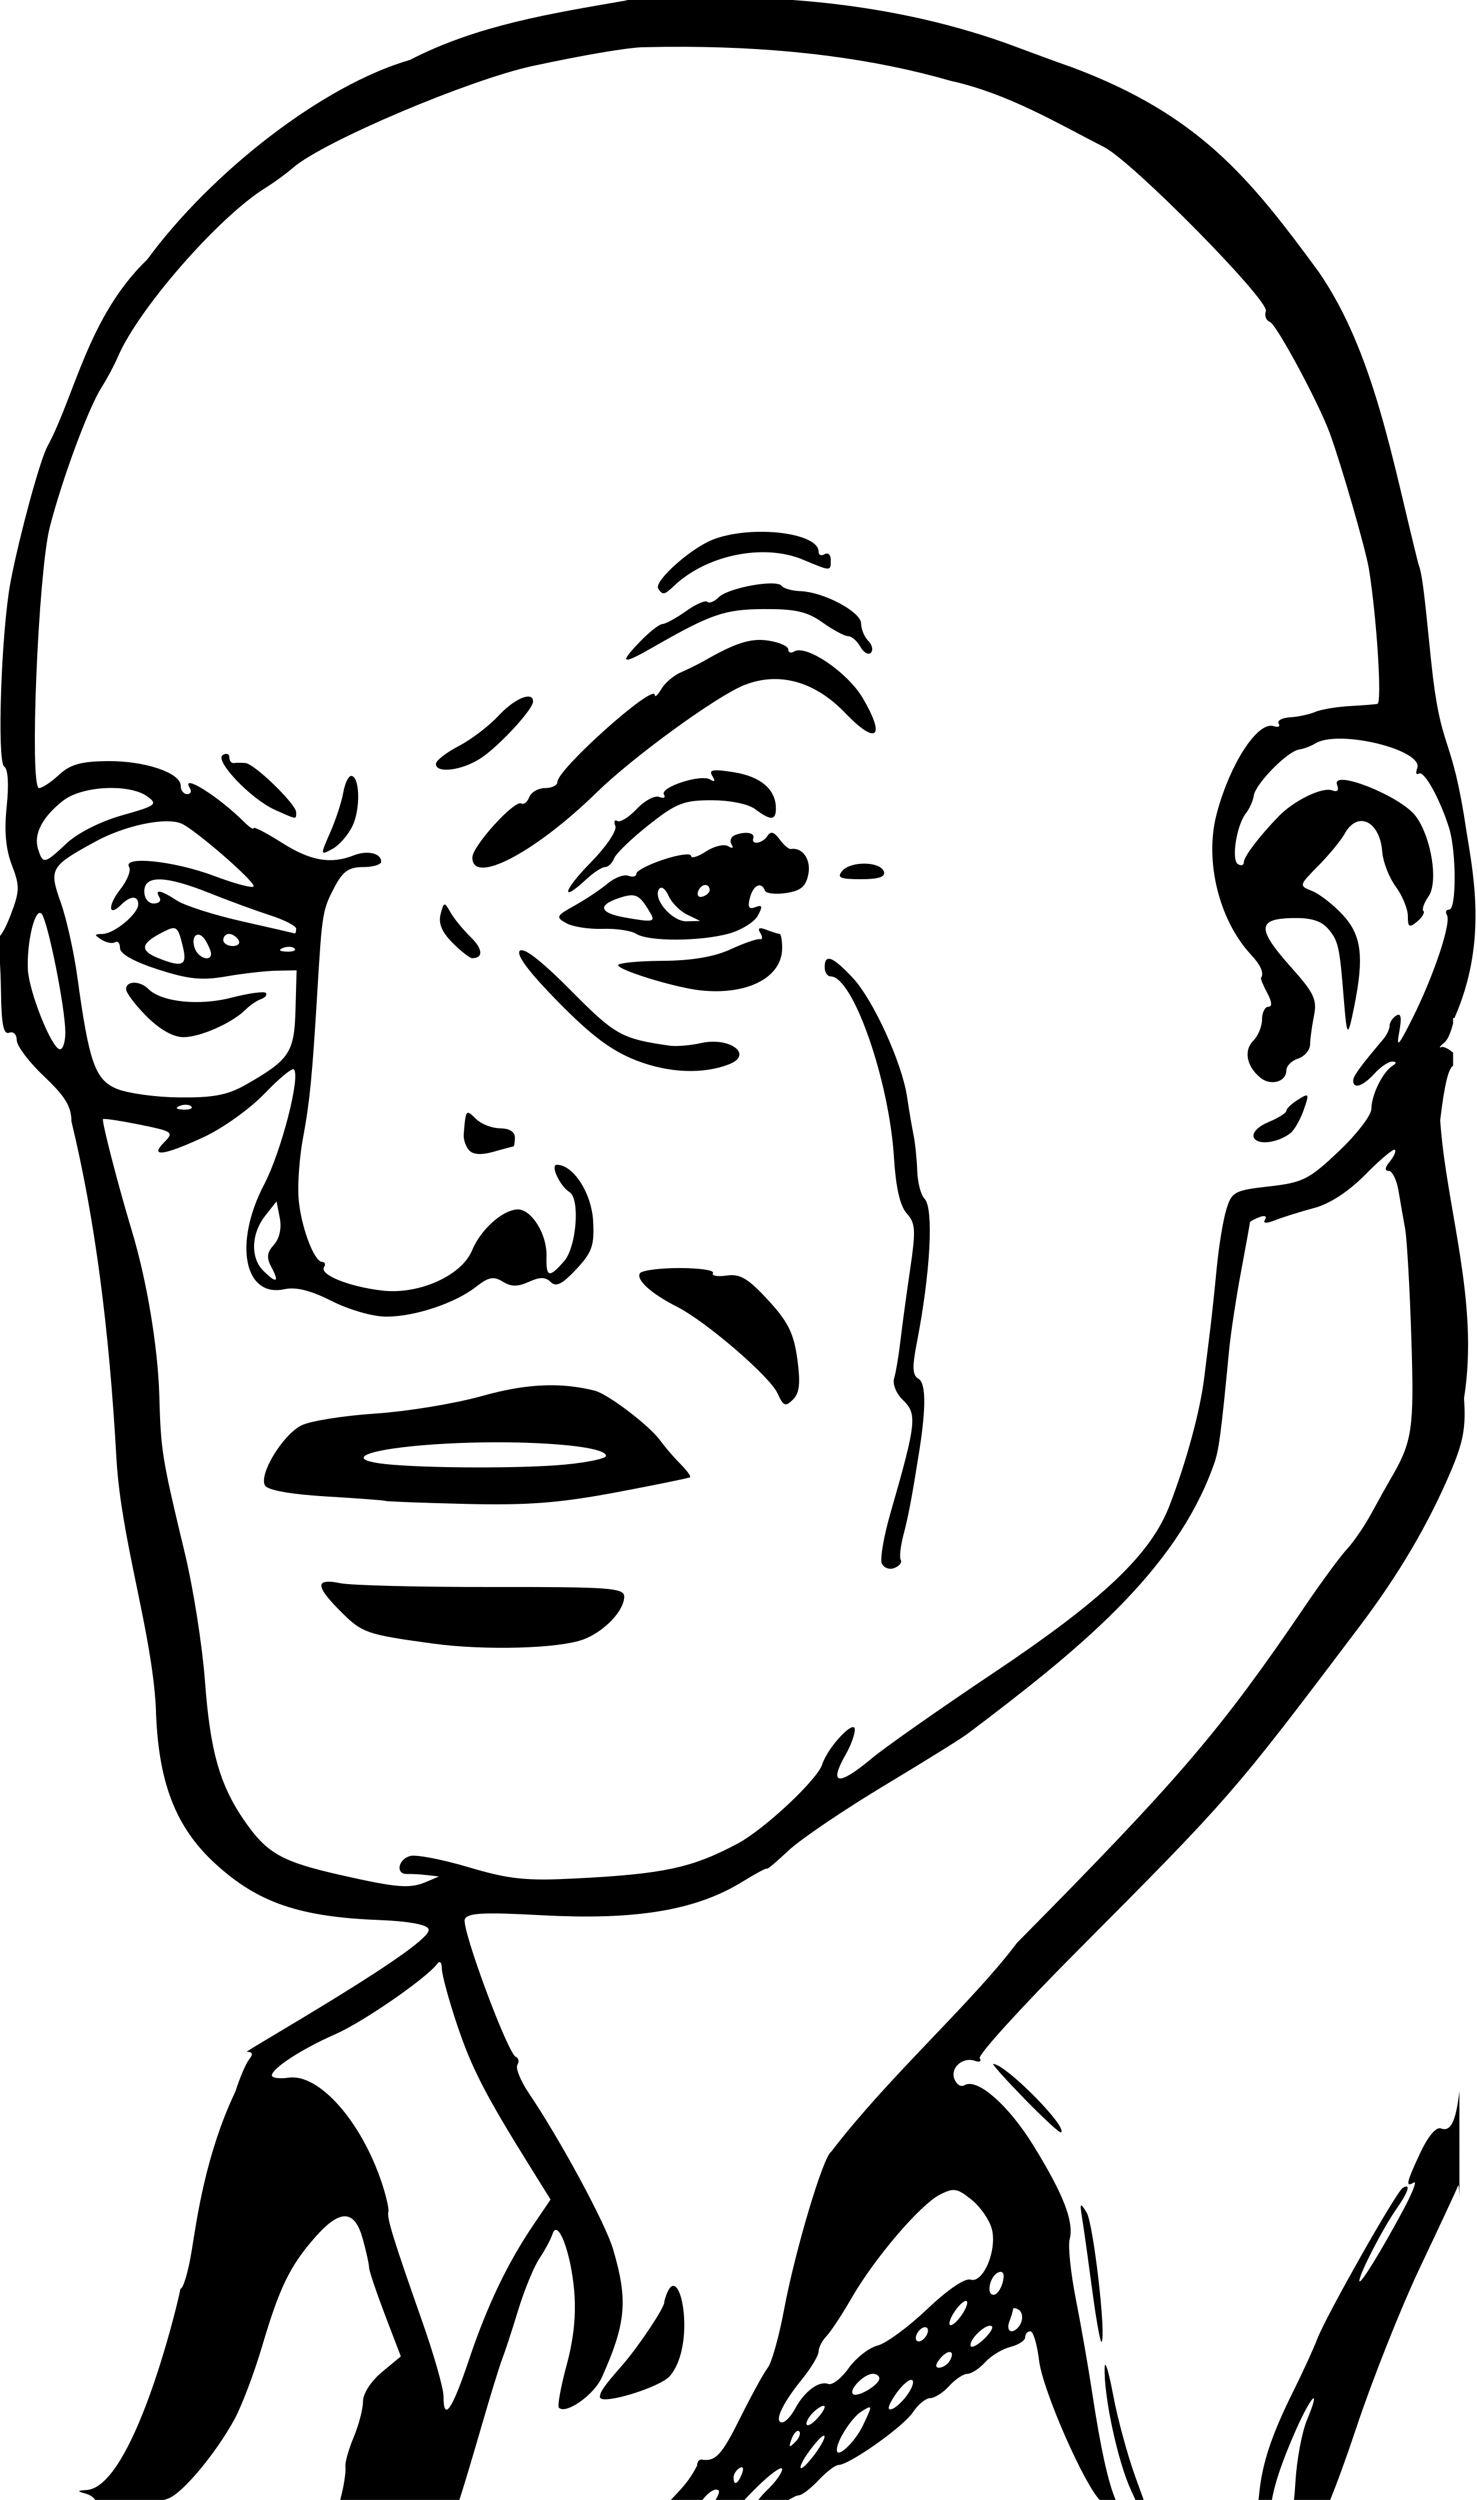 <?xml version="1.0" encoding="UTF-8" standalone="no"?>
<svg
   xmlns:dc="http://purl.org/dc/elements/1.1/"
   xmlns:cc="http://creativecommons.org/ns#"
   xmlns:rdf="http://www.w3.org/1999/02/22-rdf-syntax-ns#"
   xmlns:svg="http://www.w3.org/2000/svg"
   xmlns="http://www.w3.org/2000/svg"
   xmlns:sodipodi="http://sodipodi.sourceforge.net/DTD/sodipodi-0.dtd"
   xmlns:inkscape="http://www.inkscape.org/namespaces/inkscape"
   sodipodi:docname="Nazi villain.svg"
   inkscape:version="1.0 (4035a4fb49, 2020-05-01)"
   id="svg2233"
   version="1.1"
   viewBox="0 0 64.432 109.042"
   height="109.042mm"
   width="64.432mm">
  <title
     id="title2291">Nazi villain</title>
  <defs
     id="defs2227" />
  <sodipodi:namedview
     inkscape:window-maximized="1"
     inkscape:window-y="-9"
     inkscape:window-x="-9"
     inkscape:window-height="1001"
     inkscape:window-width="1920"
     fit-margin-bottom="0"
     fit-margin-right="0"
     fit-margin-left="0"
     fit-margin-top="0"
     inkscape:snap-global="false"
     showgrid="false"
     inkscape:document-rotation="0"
     inkscape:current-layer="layer1"
     inkscape:document-units="mm"
     inkscape:cy="276.11848"
     inkscape:cx="590.87533"
     inkscape:zoom="1.1512125"
     inkscape:pageshadow="2"
     inkscape:pageopacity="0.0"
     borderopacity="1.0"
     bordercolor="#666666"
     pagecolor="#ffffff"
     id="base" />
  <g
     transform="translate(105.774,71.383)"
     id="layer1"
     inkscape:groupmode="layer"
     inkscape:label="Lager 1">
    <path
       sodipodi:nodetypes="sccccsscsscccssscccssccsccccsccssssssscccsscccccsssscscssssccscsscsccsssccsscssscscssssccssssccccscccscsccscssscsscsscccsccssccsssccccccsccccccccscsscscsccsscccscssssssscccccsssssssssscsssccsssscsccccsccssscsscssssscccsssccssssccccccsssscssssssssssssccsscsssccsssssssssssssssssssssscssscssssssscssccssscsssscssssscsssscssccscssscsssssscscsscccsccssccscsscsccssscsccscscsssscssssscsssssssscccsssccsscssccssccscssssscsscscccsccccssssssscssscscsccsssscsssscsccssscsssssssssssssssssssssssssscssssssssssssscssscsssscssscssssssscsccsccccccscssccsscsssscsscsscsscsssssscssscssssssccsssccsccscssccssssssccsssssssssscsssssscscssscscccsssscssssssscscscsccscsssccssssccscsccccscsscscsssssssscssssssscsssscsscscsssscccssscccssccscscscssscsscscccsssscsscssssssscsssscsscccsscscsccsscccsscscscsscssss"
       transform="scale(0.265)"
       d="m -280.609,-269.793 c -8.122,0.009 -15.137,0.246 -15.588,0.525 -12.226,2.117 -24.362,4.022 -35.486,9.768 -14.23,4.097 -32.588,18.354 -43.232,32.85 -9.731,9.354 -11.909,22.389 -16.406,30.711 -1.209,2.161 -4.626,14.69 -6.078,22.289 -1.538,8.047 -2.282,29.701 -1.047,30.465 0.62,0.383 0.778,2.926 0.402,6.516 -0.427,4.082 -0.164,7.056 0.855,9.703 1.32,3.428 1.297,4.269 -0.223,8.246 -0.931,2.435 -1.906,4.011 -2.17,3.5 -0.265,-0.51 -0.259,-0.255 0.012,0.57 0.271,0.825 0.534,4.706 0.586,8.623 0.07,5.258 0.421,6.997 1.344,6.643 0.699,-0.268 1.25,0.273 1.25,1.227 0,0.938 2.025,3.619 4.5,5.957 3.481,3.289 4.5,4.963 4.5,7.4 3.923,16.207 6.234,34.338 7.42,55.65 0.778,13.311 5.811,28.298 6.477,40.84 0.329,12.155 3.172,19.627 9.77,25.68 7.047,6.466 13.895,8.802 27.268,9.305 4.447,0.167 7.587,0.738 7.814,1.42 1.729,2.06 -30.406,20.225 -29.875,20.25 0.96,0.004 1.073,0.381 0.379,1.256 -0.546,0.687 -1.554,3.05 -2.242,5.25 -4.967,10.403 -6.371,21.115 -7.215,26.25 -0.559,3.437 -1.39,6.25 -1.848,6.25 -0.79,4.072 -7.853,32.252 -15.312,33.117 -1.69,0.092 -1.77,0.21 -0.385,0.572 0.908,0.237 1.653,0.805 1.734,1.297 h 10.75 c 0.287,-0.144 0.658,-0.293 1.162,-0.453 2.267,-0.72 7.841,-7.363 10.936,-13.033 1.201,-2.2 3.265,-7.656 4.586,-12.125 2.845,-9.623 4.559,-13.139 8.705,-17.861 2.047,-2.331 3.666,-3.478 4.943,-3.439 1.277,0.039 2.211,1.263 2.881,3.676 0.573,2.062 1.044,4.192 1.047,4.73 0.003,0.538 1.182,4.054 2.619,7.814 l 2.613,6.838 -3.113,2.58 c -1.784,1.478 -3.113,3.531 -3.113,4.811 0,1.228 -0.69,3.884 -1.533,5.902 -0.843,2.018 -1.459,4.209 -1.367,4.871 0.092,0.662 -0.153,2.553 -0.545,4.203 l -0.354,1.486 h 19.586 l 0.398,-1.236 c 0.575,-1.787 2.152,-7.075 3.504,-11.75 1.352,-4.675 2.812,-9.4 3.244,-10.5 0.433,-1.1 1.609,-4.7 2.615,-8 1.006,-3.3 2.58,-7.125 3.498,-8.5 0.918,-1.375 1.881,-3.173 2.143,-3.996 0.848,-2.673 2.984,2.822 3.559,9.156 0.362,3.995 -0.034,7.991 -1.23,12.41 -0.97,3.585 -1.541,6.74 -1.27,7.012 1.15,1.15 5.766,-2.102 7.055,-4.971 4.012,-8.928 4.345,-12.707 1.863,-21.119 -1.257,-4.259 -8.626,-17.91 -13.867,-25.684 -1.369,-2.03 -2.219,-4.129 -1.889,-4.664 0.331,-0.535 0.218,-1.124 -0.252,-1.309 -1.326,-0.52 -8.978,-21.142 -8.402,-22.643 0.406,-1.059 2.995,-1.196 12.627,-0.674 15.597,0.845 25.451,-0.804 33.117,-5.541 2.2,-1.359 4,-2.314 4,-2.121 0,0.193 1.604,-1.159 3.564,-3.004 1.96,-1.845 9.16,-6.717 16,-10.828 6.84,-4.111 12.97,-7.936 13.625,-8.5 18.018,-13.609 34.067,-26.549 40.312,-44.029 0.871,-2.291 1.225,-4.899 2.574,-18.996 0.263,-2.75 1.141,-8.536 1.951,-12.859 0.81,-4.323 1.473,-7.989 1.473,-8.145 0,-0.155 0.699,-0.549 1.553,-0.877 0.896,-0.344 1.291,-0.175 0.936,0.4 -0.401,0.649 0.191,0.68 1.697,0.09 1.273,-0.499 4.149,-1.397 6.391,-1.996 2.59,-0.692 5.678,-2.713 8.471,-5.547 2.417,-2.452 4.584,-4.27 4.816,-4.037 0.232,0.232 -0.148,1.109 -0.844,1.947 -0.807,0.973 -0.875,1.523 -0.188,1.523 0.592,0 1.323,1.463 1.623,3.25 0.3,1.788 0.791,4.6 1.092,6.25 0.301,1.65 0.764,9.77 1.027,18.043 0.483,15.161 0.195,17.047 -3.586,23.457 -0.487,0.825 -1.814,3.213 -2.949,5.307 -1.136,2.093 -2.956,4.761 -4.043,5.928 -1.087,1.167 -4.137,5.304 -6.777,9.193 -14.075,20.732 -20.711,28.494 -47.551,55.627 -7.522,9.999 -21.107,21.968 -30.615,34.414 -1.319,0.815 -5.933,16.296 -7.742,25.979 -0.828,4.429 -2.034,8.728 -2.682,9.553 -0.648,0.825 -2.686,4.537 -4.531,8.25 -3.05,6.136 -4.061,7.23 -6.348,6.869 -0.412,-0.065 -0.75,0.369 -0.75,0.967 -1.27,2.557 -2.661,3.907 -4.541,5.9 h 5.271 c 0.691,-1.041 1.742,-1.939 2.42,-1.93 0.156,0.002 0.291,0.053 0.398,0.16 0.194,0.194 -0.098,0.909 -0.662,1.77 h 4.709 c 0.609,-0.687 1.396,-1.501 2.404,-2.486 1.925,-1.88 3.543,-3.081 3.918,-2.947 0.053,0.019 0.082,0.065 0.082,0.141 -1e-5,0.604 -1.117,2.158 -2.482,3.453 -0.619,0.587 -1.171,1.236 -1.609,1.84 h 4.801 c 0.897,-0.578 1.694,-0.986 2.025,-0.986 0.505,0 1.974,-1.125 3.266,-2.5 1.292,-1.375 2.77,-2.5 3.285,-2.5 1.767,0 10.7,-6.326 12.23,-8.662 0.842,-1.285 2.126,-2.338 2.854,-2.338 0.727,0 2.135,-0.9 3.131,-2 0.995,-1.1 2.345,-2 3,-2 0.654,0 1.967,-0.86 2.918,-1.91 0.951,-1.051 2.822,-2.183 4.156,-2.518 1.335,-0.335 2.426,-1.05 2.426,-1.59 0,-0.54 0.388,-0.982 0.861,-0.982 0.473,0 1.116,2.158 1.428,4.793 0.587,4.953 7.628,20.934 10.205,23.193 h 2.502 c -1.358,-3.095 -2.583,-8.769 -3.979,-17.984 -0.625,-4.125 -1.829,-11.02 -2.676,-15.32 -0.847,-4.3 -1.303,-8.717 -1.016,-9.816 0.748,-2.859 -0.98,-7.344 -5.918,-15.369 -4.157,-6.755 -9.329,-11.281 -11.418,-9.99 -0.553,0.342 -1.291,-0.128 -1.643,-1.043 -0.716,-1.866 1.43,-3.706 3.455,-2.963 0.718,0.263 1.042,0.058 0.725,-0.455 -0.317,-0.513 6.748,-8.293 15.699,-17.289 25.782,-25.911 25.816,-25.952 46.811,-53.756 6.475,-8.575 11.328,-16.818 15.041,-25.557 2.068,-4.866 2.496,-7.24 2.168,-12.004 2.549,-15.892 -2.931,-31.259 -3.92,-45.762 0.718,-6.171 1.431,-8.637 2.123,-8.971 v -2.166 c -0.554,-0.459 -1.159,-0.874 -1.805,-0.965 -0.63,0.313 -0.439,-0.028 0.424,-0.756 0.485,-0.409 0.948,-1.463 1.381,-3.076 v -0.908 h 0.225 c 5.303,-12.069 3.268,-22.842 1.998,-30.586 -2.536,-17.17 -4.209,-12.405 -5.852,-28.289 -1.232,-12.324 -1.475,-14.164 -2.111,-15.961 -4.201,-16.614 -7.213,-34.712 -16.402,-48 -11.388,-15.526 -19.703,-25.815 -40.555,-33.633 -1.787,-0.618 -5.95,-2.137 -9.25,-3.375 -14.319,-5.373 -30.978,-8.154 -48.721,-8.135 z m -5.623,8.127 c 16.433,0.085 30.956,1.954 43.605,5.611 9.383,2.062 17.626,7.013 25.234,10.898 4.668,2.368 27.287,25.312 26.633,27.016 -0.279,0.727 0.029,1.527 0.682,1.777 1.068,0.41 7.957,13.207 9.803,18.209 1.896,5.138 5.978,19.293 6.488,22.5 1.292,8.117 2.162,21.93 1.395,22.141 -0.275,0.075 -2.3,0.236 -4.5,0.357 -2.2,0.122 -4.786,0.556 -5.746,0.967 -0.96,0.41 -2.83,0.811 -4.154,0.891 -1.324,0.08 -2.164,0.542 -1.865,1.025 0.299,0.484 -0.066,0.676 -0.811,0.428 -2.633,-0.878 -7.275,6.279 -9.416,14.514 -1.998,7.686 0.4,17.432 5.689,23.117 1.596,1.715 2.161,3.032 1.635,3.811 -0.093,0.138 0.373,1.262 1.035,2.5 0.772,1.442 0.832,2.25 0.168,2.25 -0.569,0 -1.035,0.933 -1.035,2.072 0,1.139 -0.655,2.728 -1.457,3.529 -1.598,1.598 -1.081,4.237 1.193,6.08 1.721,1.395 4.264,0.667 4.264,-1.221 0,-0.729 0.87,-1.602 1.934,-1.939 1.064,-0.338 1.952,-1.379 1.971,-2.316 0.02,-0.937 0.312,-3.079 0.65,-4.758 0.526,-2.612 -0.012,-3.753 -3.721,-7.896 -5.672,-6.337 -5.661,-8.017 0.049,-8.156 3.151,-0.077 4.837,0.422 6,1.779 1.671,1.949 1.88,2.878 2.557,11.326 0.532,6.649 0.657,6.758 1.721,1.5 1.663,-8.223 1.232,-11.757 -1.842,-15.096 -1.55,-1.684 -3.823,-3.462 -5.051,-3.951 -2.222,-0.886 -2.218,-0.906 1,-4.172 1.778,-1.805 3.732,-4.181 4.342,-5.281 2.133,-3.847 5.799,-2.066 6.176,3 0.123,1.65 1.121,4.221 2.219,5.711 1.098,1.49 1.996,3.681 1.996,4.871 0,1.824 0.238,1.965 1.523,0.898 0.838,-0.696 1.304,-1.485 1.035,-1.754 -0.269,-0.269 0.11,-1.342 0.842,-2.387 1.66,-2.37 0.47,-9.808 -2.119,-13.24 -2.514,-3.333 -13.98,-7.864 -12.922,-5.105 0.343,0.895 0.044,1.214 -0.82,0.883 -1.598,-0.613 -6.287,1.665 -8.82,4.283 -3.216,3.325 -5.719,6.631 -5.719,7.553 0,0.498 -0.435,0.637 -0.967,0.309 -1.13,-0.699 -0.236,-6.408 1.312,-8.371 0.586,-0.743 1.17,-2.057 1.297,-2.918 0.286,-1.949 5.527,-7.285 7.439,-7.574 0.779,-0.118 1.983,-0.567 2.674,-0.998 3.824,-2.388 17.949,1.06 16.783,4.098 -0.284,0.741 -0.159,1.125 0.277,0.855 0.863,-0.533 3.435,4.086 4.961,8.904 1.223,3.862 1.245,13.482 0.031,13.482 -0.509,0 -0.676,0.405 -0.371,0.898 0.756,1.223 -2.138,9.912 -5.619,16.877 -2.373,4.747 -2.753,5.148 -2.232,2.35 0.436,-2.343 0.29,-3.166 -0.479,-2.691 -0.609,0.376 -1.107,1.127 -1.107,1.668 0,0.541 -0.457,1.527 -1.018,2.191 -3.888,4.611 -4.982,6.117 -4.982,6.861 0,1.46 1.617,0.926 3.5,-1.154 0.995,-1.1 2.304,-1.992 2.906,-1.984 0.79,0.011 0.789,0.221 -0.004,0.75 -1.593,1.064 -3.4,4.795 -3.4,7.023 -1e-5,1.056 -2.418,4.207 -5.373,7.002 -4.898,4.632 -5.91,5.143 -11.463,5.771 -5.721,0.647 -6.15,0.877 -7.049,3.812 -0.526,1.719 -1.236,6.05 -1.578,9.625 -0.342,3.575 -0.82,8.075 -1.061,10 -0.241,1.925 -0.687,5.525 -0.99,8 -0.678,5.526 -2.889,13.7 -5.68,21 -3.103,8.118 -10.877,15.509 -29.207,27.771 -8.745,5.85 -17.674,12.121 -19.844,13.934 -5.566,4.651 -7.166,4.385 -4.256,-0.705 0.786,-1.375 1.446,-3.169 1.465,-3.988 0.046,-1.941 -4.464,2.838 -5.369,5.689 -0.796,2.509 -9.496,10.658 -13.889,13.01 -7.526,4.029 -12.172,5.027 -26.822,5.768 -8.105,0.41 -10.846,0.121 -17.461,-1.846 -4.316,-1.283 -8.653,-2.124 -9.637,-1.867 -2.014,0.527 -2.469,3.039 -0.537,2.967 0.687,-0.026 2.15,0.056 3.25,0.182 l 2,0.227 -2,0.859 h -0.002 c -2.775,1.192 -4.783,1.036 -14.279,-1.115 -9.603,-2.176 -12.016,-3.539 -15.715,-8.877 -4.087,-5.898 -5.663,-11.458 -6.516,-23.008 -0.427,-5.775 -1.911,-15.225 -3.299,-21 -3.792,-15.78 -3.961,-16.822 -4.219,-26 -0.224,-7.951 -2.043,-18.905 -4.482,-27 -2.334,-7.743 -5.051,-18.269 -4.779,-18.512 0.159,-0.142 2.879,0.267 6.045,0.908 5.443,1.102 5.662,1.258 4.035,2.885 -2.553,2.553 -0.043,2.214 6.613,-0.893 3.078,-1.437 7.534,-4.638 9.902,-7.111 2.368,-2.474 4.536,-4.267 4.818,-3.984 1.134,1.134 -2.076,13.563 -4.895,18.953 -5.059,9.675 -3.293,18.697 3.373,17.232 1.864,-0.409 4.321,0.209 7.777,1.961 2.858,1.448 6.751,2.561 8.961,2.561 4.693,0 11.352,-2.219 14.805,-4.936 2.026,-1.594 2.876,-1.754 4.361,-0.826 1.369,0.854 2.475,0.862 4.295,0.033 1.823,-0.829 2.748,-0.821 3.605,0.037 0.872,0.872 1.898,0.358 4.197,-2.102 2.623,-2.807 3.007,-3.907 2.781,-7.98 -0.253,-4.574 -3.263,-9.227 -5.973,-9.227 -1.13,0 0.506,3.524 2.092,4.504 1.757,1.086 1.146,9.015 -0.873,11.344 -2.483,2.863 -3.016,2.718 -2.916,-0.793 0.105,-3.697 -2.563,-7.894 -4.896,-7.701 -2.499,0.207 -5.967,3.38 -7.354,6.727 -1.739,4.197 -8.783,7.339 -14.846,6.621 -5.441,-0.644 -10.299,-2.604 -9.531,-3.846 0.29,-0.47 0.161,-0.855 -0.287,-0.855 -1.392,0 -3.664,-6.251 -3.92,-10.789 -0.134,-2.38 0.196,-6.664 0.732,-9.52 1.118,-5.947 1.534,-10.19 2.375,-24.191 0.784,-13.042 0.85,-13.437 2.854,-17.25 1.343,-2.555 2.343,-3.25 4.682,-3.25 1.636,0 2.975,-0.401 2.975,-0.893 0,-1.385 -2.289,-1.914 -4.5,-1.039 -3.792,1.5 -7.123,0.924 -11.805,-2.045 -2.583,-1.638 -4.695,-2.732 -4.695,-2.43 0,0.302 -0.713,-0.164 -1.586,-1.037 -4.206,-4.206 -10.507,-8.133 -8.914,-5.557 0.34,0.55 0.141,1 -0.441,1 -0.582,0 -1.059,-0.619 -1.059,-1.377 0,-2.138 -5.918,-4.129 -12.086,-4.064 -4.314,0.045 -6.123,0.557 -7.939,2.25 -1.294,1.206 -2.777,2.191 -3.297,2.191 -1.614,0 -0.142,-35.564 1.779,-43 2.077,-8.038 6.391,-19.662 8.535,-23 0.883,-1.375 2.089,-3.635 2.682,-5.023 3.357,-7.867 16.609,-23.027 24.271,-27.766 1.405,-0.869 3.455,-2.365 4.555,-3.324 4.919,-4.29 28.99,-14.501 39.5,-16.756 8.321,-1.785 15.482,-3.005 18,-3.068 2.426,-0.061 4.813,-0.086 7.16,-0.074 z m 12.695,79.826 c -2.877,-0.031 -5.916,0.367 -8.27,1.291 -3.677,1.443 -9.723,6.861 -8.986,8.053 0.693,1.121 1.022,1.069 2.58,-0.42 5.346,-5.109 14.768,-7.04 21.213,-4.348 4.709,1.967 4.609,1.966 4.609,0.051 0,-0.857 -0.45,-1.281 -1,-0.941 -0.55,0.34 -1,0.159 -1,-0.404 -10e-6,-1.988 -4.351,-3.23 -9.146,-3.281 z m 1.312,8.496 c -2.666,0.004 -7.441,1.109 -8.613,2.281 -0.723,0.722 -1.568,1.061 -1.877,0.752 -0.309,-0.309 -1.894,0.387 -3.523,1.547 -1.629,1.16 -3.369,2.109 -3.869,2.109 -0.5,0 -2.203,1.35 -3.783,3 -3.412,3.562 -2.885,3.76 2.219,0.832 9.567,-5.489 11.787,-6.254 18.281,-6.293 5.181,-0.031 7.14,0.418 9.654,2.211 1.735,1.238 3.626,2.25 4.201,2.25 0.575,0 1.483,0.784 2.02,1.742 0.536,0.957 1.315,1.401 1.732,0.984 0.417,-0.417 0.227,-1.293 -0.424,-1.943 -0.651,-0.651 -1.184,-1.942 -1.184,-2.869 0,-1.912 -6.153,-5.192 -9.992,-5.326 -1.379,-0.048 -2.769,-0.441 -3.09,-0.875 -0.208,-0.282 -0.863,-0.404 -1.752,-0.402 z m -1.496,9.312 c -2.501,-0.106 -4.982,0.833 -9.67,3.521 -0.825,0.473 -2.477,1.285 -3.67,1.803 -1.193,0.518 -2.641,1.755 -3.219,2.748 -0.578,0.995 -1.065,1.436 -1.08,0.986 -0.076,-2.037 -16.031,12.21 -16.031,14.314 -10e-6,0.553 -0.914,1.004 -2.031,1.004 -1.117,0 -2.29,0.672 -2.605,1.494 -0.315,0.822 -0.901,1.291 -1.303,1.043 -1.078,-0.666 -8.061,7.022 -8.061,8.875 0,4.635 10.296,-0.75 20.5,-10.721 5.963,-5.828 19.699,-15.82 24.236,-17.631 5.709,-2.278 11.635,-0.644 16.652,4.592 5.163,5.388 6.721,4.039 2.869,-2.482 -2.506,-4.243 -9.327,-8.863 -11.293,-7.648 -0.531,0.328 -0.965,0.172 -0.965,-0.348 0,-0.52 -1.463,-1.17 -3.25,-1.443 -0.364,-0.056 -0.723,-0.092 -1.08,-0.107 z m -38.455,9.312 c -1.075,-0.015 -3.08,1.183 -4.881,3.133 -1.559,1.688 -4.522,3.948 -6.584,5.021 -2.063,1.073 -3.75,2.393 -3.75,2.932 -10e-6,1.637 4.321,1.085 7.4,-0.945 3.031,-1.998 8.594,-8.032 8.598,-9.326 0.002,-0.552 -0.295,-0.808 -0.783,-0.814 z m -49.611,9.436 c -0.081,-0.015 -0.17,-0.014 -0.268,0.006 -0.13,0.026 -0.272,0.085 -0.422,0.178 -1.433,0.886 4.622,7.251 8.586,9.025 3.693,1.653 3.5,1.63 3.5,0.402 0,-1.32 -6.818,-7.945 -8.336,-8.1 -0.64,-0.065 -1.502,-0.065 -1.914,0 -0.412,0.065 -0.75,-0.359 -0.75,-0.941 0,-0.328 -0.155,-0.525 -0.396,-0.57 z m 80.627,2.697 c -0.993,-0.005 -1.128,0.286 -0.729,0.934 0.539,0.872 0.416,1.066 -0.367,0.582 -1.518,-0.938 -8.33,1.293 -7.592,2.486 0.309,0.5 -0.047,0.674 -0.789,0.389 -0.742,-0.285 -2.406,0.606 -3.697,1.98 -1.291,1.374 -2.728,2.265 -3.191,1.979 -0.464,-0.287 -0.608,0.089 -0.322,0.834 0.289,0.754 -1.534,3.44 -4.109,6.053 h -0.002 c -4.476,4.54 -5.02,6.755 -0.662,2.695 1.181,-1.1 2.568,-2 3.082,-2 0.514,0 1.182,-0.643 1.484,-1.43 0.302,-0.787 2.864,-3.262 5.695,-5.5 4.531,-3.581 5.774,-4.07 10.367,-4.07 3.041,0 6.029,0.613 7.16,1.469 2.577,1.949 3.449,1.893 3.41,-0.219 -0.056,-3.081 -2.514,-5.153 -6.953,-5.863 -1.284,-0.205 -2.189,-0.315 -2.785,-0.318 z m -60.184,0.932 c -0.451,0 -1.035,1.237 -1.297,2.75 -0.262,1.512 -1.228,4.462 -2.148,6.555 -1.649,3.75 -1.645,3.789 0.352,2.721 1.114,-0.596 2.609,-2.308 3.322,-3.805 1.349,-2.83 1.199,-8.221 -0.229,-8.221 z m -39.395,1.982 c 2.353,0.009 4.576,0.465 5.865,1.408 1.746,1.277 1.41,1.527 -4.133,3.082 -3.549,0.996 -7.318,2.893 -9.154,4.609 -3.699,3.457 -3.911,3.501 -4.719,0.957 -0.775,-2.443 0.68,-5.258 4.117,-7.961 1.756,-1.381 4.998,-2.108 8.023,-2.096 z m 8.824,5.488 c 1.066,-0.02 1.969,0.095 2.617,0.365 2.15,0.896 11.906,9.342 11.906,10.307 0,0.423 -2.936,-0.337 -6.523,-1.688 -6.581,-2.477 -15.157,-3.364 -13.971,-1.445 0.343,0.555 -0.312,2.199 -1.455,3.652 -2.118,2.692 -1.987,4.675 0.166,2.521 1.497,-1.497 2.783,-1.52 2.783,-0.051 -10e-6,1.578 -3.972,4.864 -5.902,4.883 -1.358,0.013 -1.382,0.152 -0.146,0.934 0.799,0.505 1.811,0.697 2.25,0.426 0.439,-0.271 0.799,0.172 0.799,0.984 0,0.93 2.314,2.225 6.25,3.496 5.017,1.62 7.236,1.845 11.25,1.141 2.75,-0.482 6.477,-0.902 8.283,-0.936 l 3.285,-0.061 -0.178,6.461 c -0.195,7.088 -0.966,8.252 -8.197,12.371 -2.988,1.702 -5.354,2.152 -11,2.088 -3.956,-0.045 -8.607,-0.702 -10.334,-1.459 -3.48,-1.525 -4.46,-4.349 -6.385,-18.387 -0.56,-4.084 -1.785,-9.589 -2.725,-12.234 -1.978,-5.569 -1.75,-5.967 5.75,-10.057 3.619,-1.974 8.279,-3.253 11.477,-3.312 z m 99.727,1.887 c -0.223,0.025 -0.422,0.19 -0.609,0.492 -0.782,1.266 -2.744,1.601 -2.344,0.4 0.301,-0.903 -1.278,-1.176 -2.994,-0.518 -0.684,0.263 -0.952,0.95 -0.596,1.527 0.387,0.627 0.167,0.751 -0.549,0.309 -0.659,-0.407 -2.305,-0.016 -3.656,0.869 -1.351,0.885 -2.455,1.21 -2.455,0.723 0,-0.487 -2.025,-0.219 -4.5,0.596 -2.475,0.815 -4.5,1.865 -4.5,2.332 -10e-6,0.468 -0.589,0.624 -1.309,0.348 -0.72,-0.276 -2.261,0.3 -3.426,1.281 -1.165,0.981 -3.603,2.609 -5.418,3.617 -3.061,1.7 -3.162,1.911 -1.387,2.904 1.053,0.59 3.743,1.01 5.977,0.934 2.234,-0.076 4.737,0.297 5.562,0.83 v -0.002 c 1.983,1.281 10.549,1.254 15.238,-0.049 2.056,-0.571 4.204,-1.909 4.773,-2.973 0.825,-1.541 0.74,-1.821 -0.416,-1.377 -1.068,0.41 -1.307,0.009 -0.906,-1.521 0.556,-2.128 1.88,-2.771 2.477,-1.203 0.183,0.482 1.753,0.662 3.486,0.4 2.445,-0.369 3.268,-1.071 3.664,-3.127 0.462,-2.396 -0.976,-4.447 -2.887,-4.121 -0.337,0.057 -1.176,-0.668 -1.867,-1.613 -0.55,-0.752 -0.988,-1.1 -1.359,-1.059 z m 15.418,5.078 c -1.475,-0.022 -3.05,0.379 -3.744,1.215 -0.911,1.098 -0.335,1.35 3.084,1.35 2.92,0 4.079,-0.382 3.791,-1.25 -0.283,-0.85 -1.656,-1.293 -3.131,-1.314 z m -115.971,2.598 c 1.781,0.048 4.473,0.801 8.119,2.26 3.152,1.261 7.643,2.908 9.98,3.66 2.337,0.752 4.25,1.745 4.25,2.207 0,0.462 -0.113,0.802 -0.25,0.756 -0.138,-0.046 -4.027,-0.937 -8.643,-1.979 -4.615,-1.041 -9.435,-2.577 -10.713,-3.414 -2.681,-1.757 -3.78,-1.956 -2.895,-0.523 0.34,0.55 -0.084,1 -0.941,1 -0.892,0 -1.559,-0.855 -1.559,-2 0,-1.36 0.869,-2.015 2.65,-1.967 z m 89.576,0.924 c 0.412,-0.07 0.786,0.172 0.848,0.77 0.041,0.399 -0.465,0.905 -1.125,1.125 -0.66,0.22 -1.019,-0.141 -0.799,-0.801 0.215,-0.645 0.664,-1.024 1.076,-1.094 z m -7.188,0.445 c 0.367,-0.06 0.848,0.419 1.242,1.303 0.511,1.146 1.895,2.552 3.074,3.123 l 2.145,1.037 -2.193,0.068 c -2.391,0.074 -5.611,-3.634 -4.59,-5.285 0.09,-0.145 0.2,-0.226 0.322,-0.246 z m -5.107,1.256 c 0.184,-0.017 0.355,-0.017 0.518,0 1.083,0.114 1.761,1.003 2.955,3.092 0.733,1.283 0.172,1.35 -4.404,0.529 -3.954,-0.709 -4.408,-1.94 -1.137,-3.08 0.855,-0.298 1.517,-0.492 2.068,-0.541 z m -30.52,1.508 c -0.215,0.037 -0.367,0.557 -0.639,1.596 -0.393,1.502 0.211,2.951 1.965,4.705 1.394,1.394 2.847,2.533 3.23,2.533 1.877,0 1.775,-1.518 -0.234,-3.465 -1.229,-1.19 -2.72,-3.013 -3.314,-4.053 -0.517,-0.904 -0.793,-1.353 -1.008,-1.316 z m -66.537,1.389 c 0.067,0.016 0.134,0.056 0.199,0.121 1.014,1.014 3.926,15.53 3.926,19.574 3e-5,1.512 -0.395,2.75 -0.877,2.75 -1.338,0 -5.169,-9.589 -5.297,-13.256 -0.15,-4.315 1.04,-9.427 2.049,-9.189 z m 21.875,2.506 c 0.814,-0.027 1.073,0.87 1.629,3.189 0.714,2.978 -0.126,3.328 -4.129,1.719 -2.916,-1.172 -2.846,-2.311 0.248,-3.967 1.074,-0.575 1.763,-0.925 2.252,-0.941 z m 96.684,0.016 c -0.341,0.007 -0.343,0.263 -0.023,0.779 0.406,0.657 0.367,1.114 -0.086,1.016 -0.453,-0.099 -2.624,0.653 -4.824,1.67 -2.679,1.238 -6.394,1.864 -11.25,1.895 -3.988,0.026 -7.25,0.347 -7.25,0.713 0,0.814 9.373,3.69 13.5,4.143 7.768,0.852 13.5,-2.106 13.5,-6.965 0,-1.279 -0.188,-2.326 -0.418,-2.326 -0.23,0 -1.204,-0.301 -2.164,-0.67 -0.453,-0.174 -0.78,-0.258 -0.984,-0.254 z m -87.492,0.924 c 0.518,0 1.219,0.45 1.559,1 0.34,0.55 -0.084,1 -0.941,1 -0.857,0 -1.559,-0.45 -1.559,-1 -10e-6,-0.55 0.424,-1 0.941,-1 z m -5.158,0.125 c 0.364,-0.045 0.824,0.221 1.256,0.904 0.512,0.809 0.938,1.808 0.945,2.221 0.028,1.387 -2.041,0.766 -2.639,-0.793 -0.506,-1.319 -0.169,-2.258 0.438,-2.332 z m 15.133,2 c 0.347,0.014 0.646,0.105 0.812,0.271 0.332,0.332 -0.258,0.569 -1.312,0.525 -1.165,-0.048 -1.401,-0.284 -0.604,-0.604 0.361,-0.144 0.756,-0.208 1.104,-0.193 z m 38.238,0.562 c -0.151,-0.01 -0.265,0.025 -0.346,0.105 -0.642,0.642 1.558,3.562 6.355,8.441 5.453,5.545 8.748,8.012 12.836,9.602 5.312,2.066 10.971,2.3 15.25,0.633 4.106,-1.6 0.145,-4.572 -4.652,-3.49 -1.724,0.389 -4.028,0.578 -5.117,0.422 -7.926,-1.138 -8.963,-1.718 -16.244,-9.07 -4.261,-4.303 -7.027,-6.572 -8.082,-6.643 z m 50.439,1.416 c -0.407,0.062 -0.594,0.532 -0.594,1.396 -10e-6,0.825 0.444,1.5 0.986,1.5 3.672,0 9.639,17.085 10.424,29.846 0.302,4.907 1,7.951 2.102,9.168 1.44,1.591 1.511,2.755 0.564,9.154 -0.597,4.033 -1.319,9.357 -1.607,11.832 -0.288,2.475 -0.756,5.253 -1.039,6.172 -0.283,0.919 0.347,2.494 1.4,3.5 2.449,2.338 2.304,3.692 -2.004,18.674 -1.082,3.765 -1.728,7.469 -1.436,8.232 0.293,0.763 1.223,1.125 2.066,0.801 0.843,-0.323 1.326,-0.92 1.074,-1.326 -0.251,-0.406 -0.051,-2.273 0.443,-4.146 0.811,-3.07 1.437,-6.391 2.619,-13.906 1.117,-7.103 1.068,-11.089 -0.146,-11.773 -0.99,-0.558 -1.063,-1.878 -0.312,-5.727 2.287,-11.729 2.861,-22.361 1.291,-23.932 -0.591,-0.591 -1.126,-2.647 -1.188,-4.57 -0.062,-1.923 -0.341,-4.623 -0.623,-5.998 -0.282,-1.375 -0.751,-4.137 -1.043,-6.137 -0.814,-5.579 -5.556,-15.991 -8.934,-19.613 -2.073,-2.223 -3.366,-3.251 -4.045,-3.146 z m -114.281,3.932 c -0.744,0.005 -1.313,0.36 -1.312,1.064 0,0.605 1.53,2.63 3.4,4.5 2.156,2.156 4.369,3.4 6.049,3.4 2.764,0 8.03,-2.337 10.234,-4.541 0.705,-0.705 1.851,-1.484 2.549,-1.732 0.697,-0.249 1.042,-0.702 0.766,-1.008 -0.276,-0.305 -2.817,0.047 -5.648,0.781 -5.305,1.376 -11.52,0.73 -13.672,-1.422 -0.701,-0.7 -1.621,-1.048 -2.365,-1.043 z m 192.965,18.559 c -0.226,0.003 -0.659,0.253 -1.34,0.678 -1.065,0.665 -1.938,1.497 -1.938,1.848 -10e-6,0.351 -1.321,1.185 -2.934,1.854 -1.715,0.71 -2.725,1.754 -2.434,2.512 0.518,1.35 3.923,0.963 6.039,-0.686 0.645,-0.502 1.629,-2.225 2.188,-3.826 0.594,-1.705 0.795,-2.384 0.418,-2.379 z m -184.361,1.529 c 0.347,0.014 0.646,0.107 0.812,0.273 0.332,0.332 -0.258,0.569 -1.312,0.525 -1.165,-0.048 -1.401,-0.286 -0.604,-0.605 0.361,-0.144 0.756,-0.208 1.104,-0.193 z m 46.4,1.326 c -0.439,-0.011 -0.536,0.982 -0.738,3.551 -0.065,0.825 0.332,2.001 0.885,2.613 0.662,0.734 2.03,0.819 4.014,0.25 1.655,-0.475 3.127,-0.863 3.268,-0.863 0.141,0 0.256,-0.675 0.256,-1.5 -10e-6,-0.922 -0.936,-1.5 -2.428,-1.5 -1.336,0 -3.136,-0.706 -4,-1.57 -0.605,-0.605 -0.992,-0.974 -1.256,-0.98 z m -31.545,14.572 0.529,2.74 c 0.326,1.684 -0.045,3.382 -0.965,4.406 -1.166,1.3 -1.25,2.126 -0.381,3.75 1.326,2.478 0.784,2.679 -1.383,0.512 -2.12,-2.12 -1.983,-6.093 0.312,-9.012 z m 66.346,10.979 c -3.3,0 -6.241,0.391 -6.535,0.867 -0.662,1.071 1.891,3.372 6.113,5.51 4.782,2.422 15.27,11.455 16.543,14.248 0.968,2.125 1.305,2.259 2.547,1.018 1.083,-1.083 1.256,-2.706 0.709,-6.682 -0.581,-4.224 -1.522,-6.12 -4.812,-9.689 -3.309,-3.59 -4.615,-4.361 -6.834,-4.035 -1.509,0.221 -2.515,0.034 -2.236,-0.416 0.278,-0.451 -2.194,-0.82 -5.494,-0.82 z m -21.854,19.297 c -3.269,0.072 -6.75,0.663 -10.764,1.789 -4.4,1.235 -12.275,2.527 -17.5,2.871 -5.225,0.344 -10.68,1.216 -12.123,1.938 -3.114,1.557 -7.094,8.137 -5.996,9.914 0.479,0.774 4.308,1.45 10.188,1.795 5.181,0.304 9.499,0.63 9.596,0.725 0.097,0.095 6.021,0.318 13.164,0.496 10.245,0.255 15.489,-0.147 24.83,-1.902 6.513,-1.224 11.992,-2.345 12.176,-2.49 0.183,-0.145 -0.519,-1.116 -1.561,-2.158 -1.042,-1.042 -2.542,-2.787 -3.334,-3.879 -1.802,-2.485 -8.63,-7.677 -10.807,-8.217 -2.15,-0.533 -4.276,-0.829 -6.48,-0.881 -0.459,-0.011 -0.922,-0.01 -1.389,0 z m -6.381,9.396 c 8.789,0.102 16.117,0.938 16.117,2.225 0,0.437 -3.038,1.081 -6.75,1.432 -6.956,0.657 -22.882,0.614 -29.5,-0.078 -6.182,-0.647 -4.255,-2.047 4,-2.908 5.06,-0.528 10.859,-0.731 16.133,-0.67 z m -29.537,22.932 c -2.111,-0.018 -1.448,1.472 1.996,4.916 3.542,3.542 4.188,3.768 15.158,5.27 8.637,1.182 21.017,0.82 24.916,-0.729 3.426,-1.361 6.584,-4.718 6.584,-7 0,-1.434 -2.4,-1.607 -21.75,-1.58 -11.963,0.017 -23.213,-0.265 -25,-0.629 -0.782,-0.159 -1.417,-0.244 -1.904,-0.248 z m 18.305,62.621 c 0.198,0.058 0.329,0.439 0.334,1.078 0.008,1.003 1.139,5.168 2.512,9.256 2.392,7.126 4.624,11.465 12.01,23.332 l 3.369,5.41 -2.773,4.09 c -4.325,6.376 -7.666,13.364 -10.678,22.338 -2.78,8.281 -4.174,10.259 -4.174,5.922 -10e-6,-1.281 -1.569,-6.794 -3.488,-12.25 -4.783,-13.6 -5.863,-17.095 -5.588,-18.078 0.13,-0.464 -0.367,-2.644 -1.104,-4.844 -3.396,-10.137 -10.339,-17.949 -15.32,-17.238 -1.512,0.216 -2.75,0.05 -2.75,-0.367 -10e-6,-1.164 4.953,-4.381 10.449,-6.789 4.565,-2 15.07,-9.261 16.785,-11.602 0.154,-0.211 0.297,-0.293 0.416,-0.258 z m 91.092,16.754 c -0.247,0 2.073,2.588 5.154,5.75 3.082,3.163 5.778,5.65 5.992,5.527 1.295,-0.741 -9.119,-11.277 -11.146,-11.277 z m 76.748,4.436 c -0.598,5.316 -1.535,6.766 -3.053,6.184 -0.771,-0.296 -2.098,1.263 -3.355,3.938 -2.329,4.955 -2.525,5.841 -1.098,4.959 0.541,-0.334 -0.167,1.552 -1.57,4.191 -3.686,6.93 -7.378,12.924 -7.396,12.008 -0.023,-1.115 3.884,-8.699 6.113,-11.863 1.985,-2.819 2.425,-4.309 1.016,-3.438 -1.076,0.665 -12.657,21.138 -14.066,24.867 -0.577,1.527 -2.349,5.393 -3.936,8.59 -3.666,7.39 -5.172,11.975 -5.65,17.199 -0.032,0.35 -0.073,0.59 -0.109,0.92 h 2.205 c 0.38,-2.641 1.692,-6.567 3.934,-11.635 1.479,-3.344 2.639,-5.283 2.945,-5.32 0.238,-0.029 -0.04,1.091 -1.086,3.596 -0.833,1.994 -1.686,6.607 -1.895,10.25 -0.07,1.216 -0.155,2.244 -0.26,3.109 h 5.896 c 1.152,-2.815 2.723,-7.085 4.352,-11.986 2.649,-7.975 7.384,-19.9 10.52,-26.5 3.136,-6.6 5.965,-12.675 6.287,-13.5 0.01,-0.026 0.019,-0.038 0.029,-0.039 0.066,-0.005 0.126,0.649 0.178,1.693 z m -83.168,16.324 c 0.8,0.045 1.564,0.546 2.863,1.592 1.469,1.182 2.973,3.37 3.342,4.863 0.87,3.518 -1.443,8.947 -3.529,8.285 -0.907,-0.288 -3.791,1.678 -7.139,4.869 -3.088,2.944 -6.764,5.641 -8.17,5.994 -1.406,0.353 -3.537,2.019 -4.736,3.703 -1.199,1.684 -2.709,2.858 -3.357,2.609 -1.522,-0.584 -3.948,1.223 -5.467,4.074 -0.659,1.238 -1.619,2.25 -2.133,2.25 -1.397,0 -0.003,-3.062 3.178,-6.977 1.554,-1.913 2.826,-4.019 2.826,-4.68 0,-0.66 0.577,-1.795 1.283,-2.521 0.706,-0.727 2.581,-3.572 4.166,-6.322 3.772,-6.545 11.236,-15.286 14.486,-16.967 0.86,-0.445 1.478,-0.709 2.041,-0.766 0.117,-0.012 0.231,-0.014 0.346,-0.008 z m 20.916,2.529 c -0.167,0.008 -0.084,0.703 0.16,2.211 0.267,1.65 1.011,6.964 1.654,11.807 0.643,4.843 1.33,8.645 1.525,8.449 0.812,-0.812 -1.342,-19.495 -2.455,-21.297 -0.473,-0.766 -0.755,-1.176 -0.885,-1.17 z m -13.312,10.934 c 0.539,-0.032 0.678,0.576 0.379,1.721 -0.296,1.131 -0.968,2.057 -1.494,2.057 -1.328,0 -0.577,-3.244 0.861,-3.723 0.093,-0.031 0.177,-0.05 0.254,-0.055 z m -53.795,2.307 c -0.503,-0.044 -1.05,0.705 -1.545,2.6 0.334,0.554 -4.155,7.327 -7.02,10.592 -2.853,3.252 -3.566,4.27 -3.566,5.096 0,1.475 10.134,-1.618 11.59,-3.537 3.587,-4.323 2.339,-14.594 0.541,-14.75 z m 48.119,2.471 c 0.422,0 0.205,0.9 -0.482,2 -0.687,1.1 -1.593,2 -2.016,2 -0.422,0 -0.206,-0.9 0.48,-2 0.687,-1.1 1.595,-2 2.018,-2 z m 8.031,1.197 c 0.173,0.021 0.413,0.113 0.676,0.275 0.526,0.325 0.703,1.253 0.393,2.061 -0.31,0.807 -1.014,1.467 -1.564,1.467 -0.55,0 -0.726,-0.712 -0.393,-1.582 0.334,-0.87 0.607,-1.796 0.607,-2.059 0,-0.131 0.108,-0.183 0.281,-0.162 z m -4.096,2.889 c 0.142,-0.006 0.262,0.027 0.346,0.111 0.265,0.265 -0.422,1.298 -1.525,2.297 -1.103,0.998 -2.006,1.351 -2.006,0.783 0,-1.101 2.188,-3.147 3.186,-3.191 z m -10.551,0.252 c 0.222,0.046 0.365,0.236 0.365,0.545 0,0.55 -0.45,1.277 -1,1.617 -0.55,0.34 -1,0.169 -1,-0.381 -10e-6,-0.55 0.45,-1.279 1,-1.619 0.137,-0.085 0.269,-0.137 0.389,-0.16 0.09,-0.017 0.172,-0.017 0.246,-0.002 z m 4.064,4.094 c 0.343,0.103 0.38,0.631 -0.158,1.502 -0.363,0.587 -1.138,1.066 -1.723,1.066 -0.663,0 -0.588,-0.573 0.201,-1.523 0.686,-0.826 1.336,-1.148 1.68,-1.045 z m 25.477,2.092 c -0.047,0.021 -0.077,0.151 -0.086,0.4 -0.177,4.731 2.178,15.655 4.381,20.332 0.342,0.726 0.551,1.211 0.781,1.734 h 1.346 l -1.443,-3.984 c -1.295,-3.575 -2.944,-9.65 -3.664,-13.5 -0.585,-3.128 -1.111,-5.075 -1.314,-4.982 z m -38.248,1.477 c 0.589,0 1.072,0.342 1.072,0.76 0,1.074 -3.668,3.238 -4.344,2.562 -0.714,-0.714 1.853,-3.322 3.271,-3.322 z m 6.309,1 c 0.554,0 0.352,0.988 -0.449,2.195 -0.802,1.207 -2.028,2.385 -2.723,2.617 -0.823,0.274 -0.665,-0.492 0.451,-2.195 0.943,-1.439 2.167,-2.617 2.721,-2.617 z m -14.355,4.279 c 0.076,0.02 0.119,0.074 0.119,0.17 0,0.382 -0.675,1.368 -1.5,2.193 -0.825,0.825 -1.5,1.075 -1.5,0.553 0,-0.522 0.675,-1.511 1.5,-2.195 0.619,-0.514 1.152,-0.78 1.381,-0.721 z m 7.494,0.242 c 0.315,0.031 -0.058,0.843 -1.057,2.938 -1.355,2.842 -4.318,5.626 -4.318,4.057 0,-1.496 2.452,-5.316 4.055,-6.316 0.696,-0.434 1.132,-0.697 1.32,-0.678 z m -11.84,3.877 c 0.102,-0.024 0.194,-8.7e-4 0.271,0.076 0.308,0.308 0.002,1.115 -0.682,1.793 -0.988,0.98 -1.103,0.865 -0.561,-0.561 0.282,-0.74 0.666,-1.236 0.971,-1.309 z m 4.266,0.799 c 0.109,-0.034 0.174,0.01 0.178,0.146 0.012,0.463 -0.879,1.986 -1.979,3.385 -1.1,1.398 -1.99,2.143 -1.979,1.656 0.026,-1.02 3.013,-4.952 3.779,-5.188 z m -13.463,5.184 c 0.27,0.007 0.299,0.401 0.043,1.068 -0.665,1.732 -1.381,2.05 -1.381,0.611 0,-0.518 0.445,-1.217 0.988,-1.553 0.142,-0.088 0.26,-0.129 0.35,-0.127 z"
       style="fill:#000000;stroke-width:1"
       id="path2249" />
  </g>
</svg>
